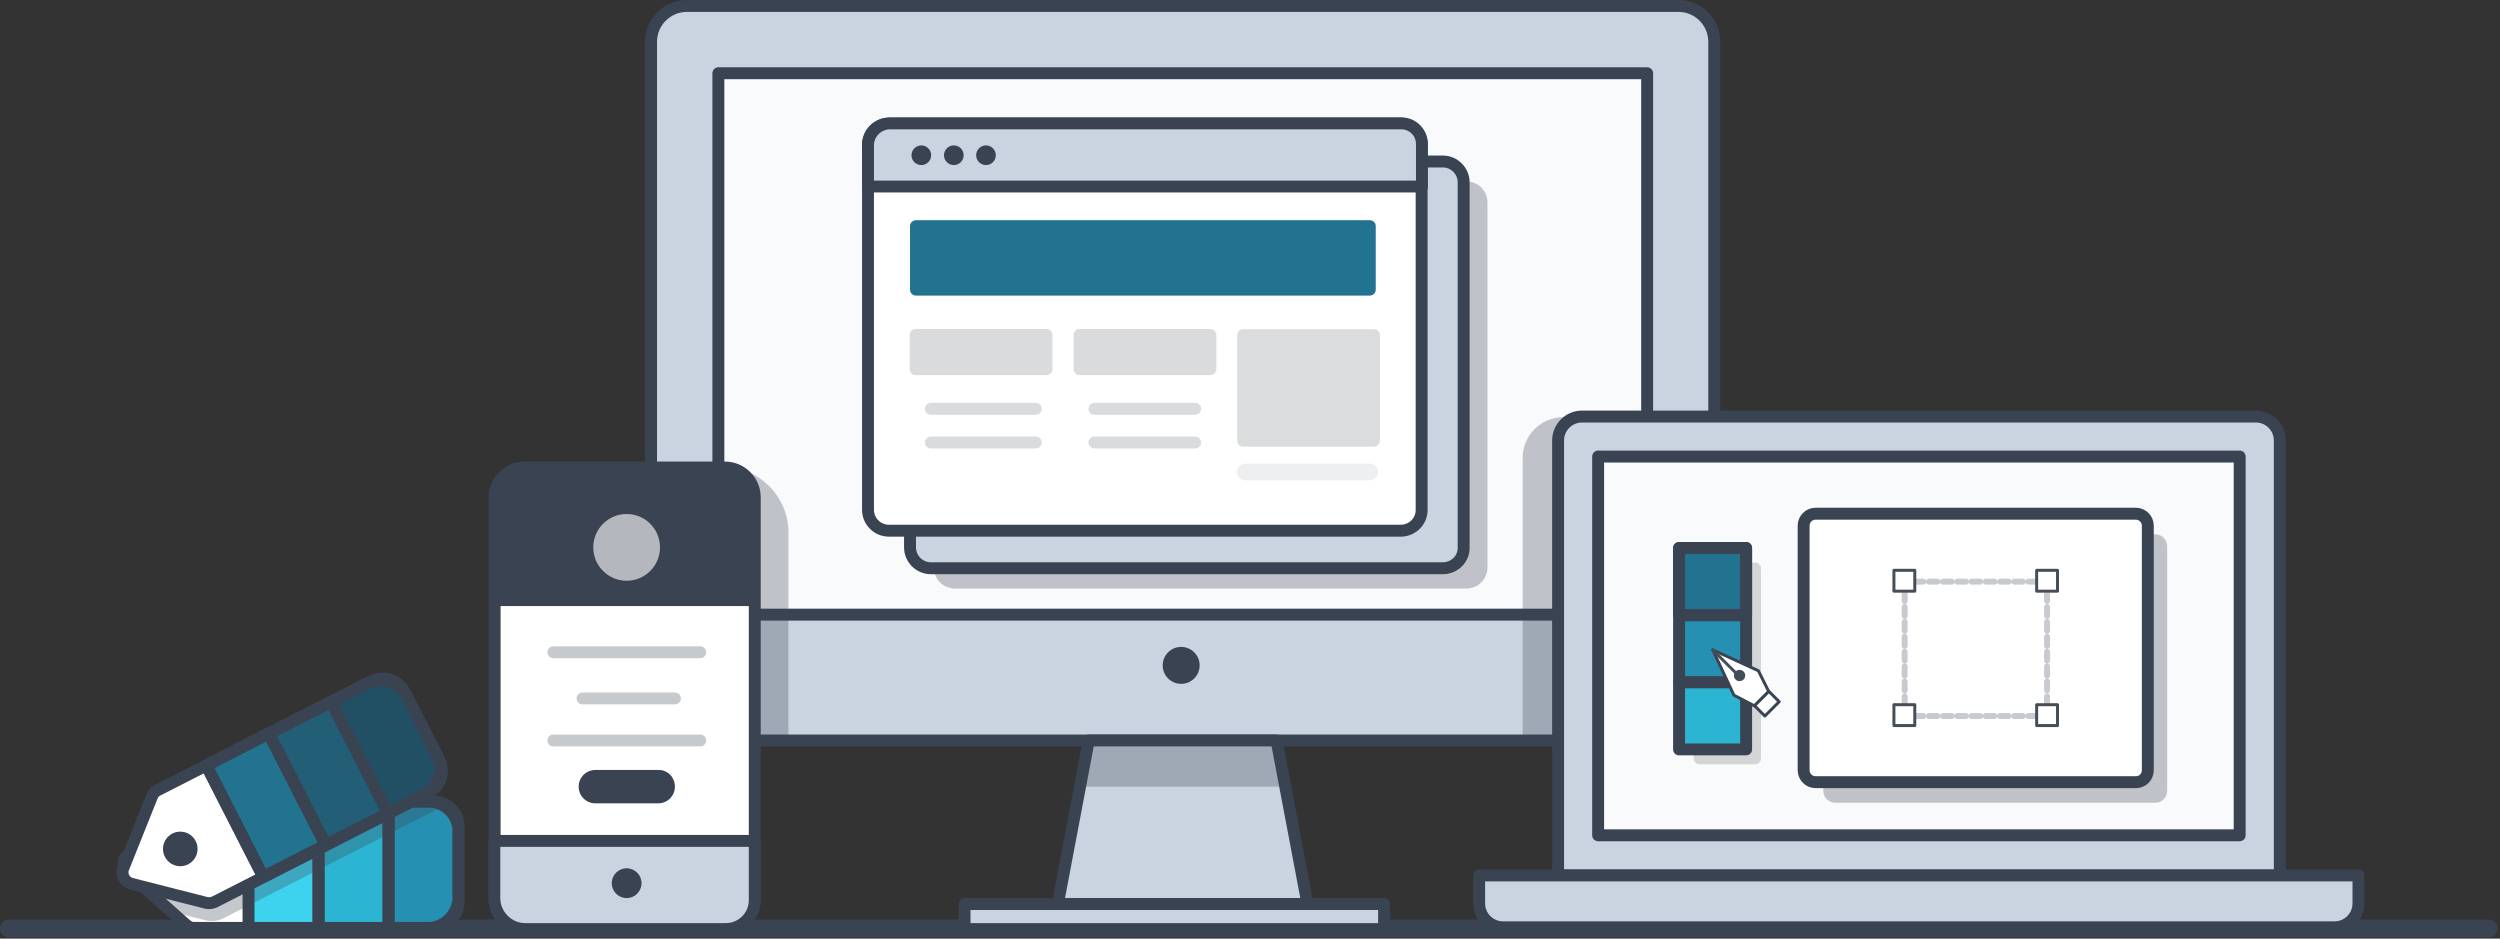<?xml version="1.0" encoding="UTF-8" standalone="no"?><!DOCTYPE svg PUBLIC "-//W3C//DTD SVG 1.1//EN" "http://www.w3.org/Graphics/SVG/1.1/DTD/svg11.dtd"><svg width="100%" height="100%" viewBox="0 0 839 315" version="1.1" xmlns="http://www.w3.org/2000/svg" xmlns:xlink="http://www.w3.org/1999/xlink" xml:space="preserve" xmlns:serif="http://www.serif.com/" style="fill-rule:evenodd;clip-rule:evenodd;stroke-linecap:round;stroke-linejoin:round;stroke-miterlimit:1.5;"><rect x="0" y="0" width="839" height="315" fill="#333333" stroke="none"/><g id="Layer2"><path d="M3,311.6l832.2,-0" style="fill:none;stroke:#3a4352;stroke-width:6px;"/><rect id="XMLID_6_" x="323.7" y="303.4" width="140.8" height="8.4" style="fill:#cad4e0;"/><g id="XMLID_104_"><path id="XMLID_76_" d="M562.3,248.5l-332.2,0c-6.6,0 -12,-5.4 -12,-12l-0,-222.5c-0,-6.6 5.4,-12 12,-12l332.2,0c6.6,0 12,5.4 12,12l-0,222.4c-0,6.7 -5.3,12.1 -12,12.1Z" style="fill:#cad4e0;fill-rule:nonzero;stroke:#3a4352;stroke-width:1px;stroke-linecap:butt;stroke-miterlimit:2;"/><path id="XMLID_80_" d="M553.187,206.279l0,-181.7l-312.6,0l0,181.7l312.6,0Z" style="fill:#f8fafc;stroke:#3a4352;stroke-width:1px;stroke-linecap:butt;stroke-miterlimit:2;"/><path id="XMLID_18_" d="M563.1,248.5l-52.1,0l-0,-94.8c-0,-7.6 6.1,-13.7 13.7,-13.7l38.4,0l-0,108.5Z" style="fill:#3a4352;fill-opacity:0.3;fill-rule:nonzero;"/><path id="XMLID_107_" d="M243.4,156.9l-25.3,0l-0,74.7c-0,9.3 8,16.9 17.4,16.9l29.1,-0l-0,-70c-0.1,-11.7 -9.6,-21.6 -21.2,-21.6Z" style="fill:#3a4352;fill-opacity:0.3;fill-rule:nonzero;"/><path id="XMLID_5_" d="M563.3,248.5l-332.8,0c-6.6,0 -12,-5.4 -12,-12l-0,-222.5c-0,-6.6 5.4,-12 12,-12l332.8,0c6.6,0 12,5.4 12,12l-0,222.4c-0,6.7 -5.4,12.1 -12,12.1Z" style="fill:none;fill-rule:nonzero;stroke:#3a4352;stroke-width:4px;stroke-miterlimit:10;"/><path id="XMLID_7_" d="M552.785,206.277l-0,-181.7l-311.7,-0l-0,181.7l311.7,-0Z" style="fill:none;stroke:#3a4352;stroke-width:4px;stroke-miterlimit:10;"/></g><path id="XMLID_179_" d="M492.2,197.5l-171.8,0c-3.9,0 -7,-3.2 -7,-7l0,-122.6c0,-3.9 3.2,-7 7,-7l171.8,0c3.9,0 7,3.2 7,7l0,122.5c-0,3.9 -3.1,7.1 -7,7.1Z" style="fill:#3a4352;fill-opacity:0.3;fill-rule:nonzero;"/><path id="XMLID_134_" d="M484.2,190.7l-171.8,0c-3.9,0 -7,-3.2 -7,-7l0,-122.5c0,-3.9 3.2,-7 7,-7l171.8,0c3.9,0 7,3.2 7,7l0,122.5c0.1,3.9 -3.1,7 -7,7Z" style="fill:#cad4e0;fill-rule:nonzero;"/><path id="XMLID_137_" d="M484.2,190.7l-171.8,0c-3.9,0 -7,-3.2 -7,-7l0,-122.5c0,-3.9 3.2,-7 7,-7l171.8,0c3.9,0 7,3.2 7,7l0,122.5c0.1,3.9 -3.1,7 -7,7Z" style="fill:none;fill-rule:nonzero;stroke:#3a4352;stroke-width:4px;stroke-miterlimit:10;"/><path id="XMLID_96_" d="M438.8,303.4l-83.8,-0l10.4,-54.9l63,-0l10.4,54.9Z" style="fill:#cad4e0;fill-rule:nonzero;"/><path id="XMLID_99_" d="M431.2,264l-2.8,-15.5l-63,0l-2.8,15.5l68.6,0Z" style="fill:#3a4352;fill-opacity:0.3;fill-rule:nonzero;"/><path id="XMLID_3_" d="M438.8,303.4l-83.8,-0l10.4,-54.9l63,-0l10.4,54.9Z" style="fill:none;fill-rule:nonzero;stroke:#3a4352;stroke-width:4px;stroke-miterlimit:10;"/><rect id="XMLID_8_" x="323.7" y="303.4" width="140.8" height="8.4" style="fill:none;stroke:#3a4352;stroke-width:4px;stroke-miterlimit:10;"/><circle id="XMLID_9_" cx="396.4" cy="223.3" r="6.2" style="fill:#3a4352;"/><path id="XMLID_133_" d="M470.1,178.1l-171.8,0c-3.9,0 -7,-3.2 -7,-7l-0,-122.6c-0,-3.9 3.2,-7 7,-7l171.8,0c3.9,0 7,3.2 7,7l-0,122.5c0.1,3.9 -3.1,7.1 -7,7.1Z" style="fill:#fff;fill-rule:nonzero;"/><path id="XMLID_25_" d="M470.1,178.1l-171.8,0c-3.9,0 -7,-3.2 -7,-7l-0,-122.6c-0,-3.9 3.2,-7 7,-7l171.8,0c3.9,0 7,3.2 7,7l-0,122.5c0.1,3.9 -3.1,7.1 -7,7.1Z" style="fill:none;fill-rule:nonzero;stroke:#3a4352;stroke-width:4px;stroke-miterlimit:10;"/><path id="XMLID_105_" d="M477.2,62.6l-185.9,0l0,-13.8c0,-4 3.3,-7.4 7.4,-7.4l171.6,0c3.8,0 6.9,3.1 6.9,6.9l0,14.3Z" style="fill:#cad4e0;fill-rule:nonzero;"/><path id="XMLID_26_" d="M477.2,62.6l-185.9,0l0,-13.8c0,-4 3.3,-7.4 7.4,-7.4l171.6,0c3.8,0 6.9,3.1 6.9,6.9l0,14.3Z" style="fill:none;fill-rule:nonzero;stroke:#3a4352;stroke-width:4px;stroke-miterlimit:10;"/><g id="XMLID_108_"><circle id="XMLID_106_" cx="309.2" cy="52.1" r="3.3" style="fill:#3a4352;"/><circle id="XMLID_109_" cx="320.1" cy="52.1" r="3.3" style="fill:#3a4352;"/><circle id="XMLID_120_" cx="330.9" cy="52.1" r="3.3" style="fill:#3a4352;"/></g><path id="XMLID_122_" d="M459.7,99.2l-152.3,0c-1.1,0 -2,-0.9 -2,-2l0,-21.3c0,-1.1 0.9,-2 2,-2l152.3,0c1.1,0 2,0.9 2,2l0,21.3c-0,1.1 -0.9,2 -2,2Z" style="fill:#22738f;fill-rule:nonzero;"/><g id="XMLID_123_"><path id="XMLID_124_" d="M351.2,125.9l-43.9,0c-1.1,0 -2,-0.9 -2,-2l-0,-11.5c-0,-1.1 0.9,-2 2,-2l43.9,0c1.1,0 2,0.9 2,2l-0,11.5c-0,1.1 -0.8,2 -2,2Z" style="fill:#444e59;fill-opacity:0.2;fill-rule:nonzero;"/><path id="XMLID_125_" d="M312.4,137.2l35.2,0" style="fill:none;fill-rule:nonzero;stroke:#444e59;stroke-opacity:0.2;stroke-width:4px;stroke-miterlimit:10;"/><path id="XMLID_128_" d="M312.4,148.5l35.2,0" style="fill:none;fill-rule:nonzero;stroke:#444e59;stroke-opacity:0.2;stroke-width:4px;stroke-miterlimit:10;"/></g><g id="XMLID_127_"><path id="XMLID_131_" d="M406.2,125.9l-43.9,0c-1.1,0 -2,-0.9 -2,-2l-0,-11.5c-0,-1.1 0.9,-2 2,-2l43.9,0c1.1,0 2,0.9 2,2l-0,11.5c-0,1.1 -0.9,2 -2,2Z" style="fill:#444e59;fill-opacity:0.2;fill-rule:nonzero;"/><path id="XMLID_130_" d="M367.3,137.2l33.8,0" style="fill:none;fill-rule:nonzero;stroke:#444e59;stroke-opacity:0.2;stroke-width:4px;stroke-miterlimit:10;"/><path id="XMLID_129_" d="M367.3,148.5l33.8,0" style="fill:none;fill-rule:nonzero;stroke:#444e59;stroke-opacity:0.2;stroke-width:4px;stroke-miterlimit:10;"/></g><g id="XMLID_132_" opacity="0.2"><path id="XMLID_135_" d="M461.1,149.9l-43.9,0c-1.1,0 -2,-0.9 -2,-2l-0,-35.4c-0,-1.1 0.9,-2 2,-2l43.9,0c1.1,0 2,0.9 2,2l-0,35.4c-0,1.1 -0.9,2 -2,2Z" style="fill:#444e59;fill-rule:nonzero;"/></g><g id="XMLID_126_" opacity="0.09"><path id="XMLID_136_" d="M459.7,161.2l-41.8,0c-1.6,0 -2.8,-1.3 -2.8,-2.8c-0,-1.5 1.3,-2.8 2.8,-2.8l41.8,0c1.6,0 2.8,1.3 2.8,2.8c-0,1.5 -1.3,2.8 -2.8,2.8Z" style="fill:#444e59;fill-rule:nonzero;"/></g><g id="XMLID_12_"><path id="XMLID_71_" d="M145.5,269l-80.6,0c-1,0 -1.9,0.3 -2.6,1l-19.5,17c-1.8,1.6 -1.8,4.4 -0,5.9l19.5,17.3c0.7,0.6 1.6,1.2 2.6,1.2l80.6,0c4.6,0 8.4,-4.2 8.4,-8.8l-0,-25.5c-0.1,-4.4 -3.8,-8.1 -8.4,-8.1Zm-82.8,25.9c-2.7,0 -5,-2.2 -5,-5c-0,-2.8 2.2,-5 5,-5c2.8,0 5,2.2 5,5c-0,2.8 -2.2,5 -5,5Z" style="fill:#fff;fill-rule:nonzero;"/><rect id="XMLID_70_" x="83.4" y="269" width="23.5" height="42.5" style="fill:#3dd2ee;"/><rect id="XMLID_69_" x="106.9" y="269" width="23.5" height="42.5" style="fill:#2cb5d3;"/><path id="XMLID_58_" d="M143.4,311.5l-13,0l-0,-42.5l13.4,0c5.5,0 10.1,4.5 10.1,10.1l-0,22c-0.1,5.7 -4.8,10.4 -10.5,10.4Z" style="fill:#2590b1;fill-rule:nonzero;"/><path id="XMLID_117_" d="M147.7,271.1c-0.4,-0.1 -0.8,-0.1 -1.2,-0.1l-80.6,0c-1,0 -1.9,0.3 -2.6,1l-19.5,17c-1.8,1.6 -1.8,4.4 -0,5.9l12.2,10.7l13.2,3.3c0.6,0.2 1.3,0.2 2,0.2c1.3,0 2.5,-0.3 3.7,-0.9l71.8,-36.6c0.3,-0.1 0.7,-0.3 1,-0.5Zm-84,25.8c-2.7,0 -5,-2.2 -5,-5c-0,-2.8 2.2,-5 5,-5c2.8,0 5,2.2 5,5c-0,2.8 -2.2,5 -5,5Z" style="fill:#3a4352;fill-opacity:0.3;fill-rule:nonzero;"/><path id="XMLID_29_" d="M145.5,269l-80.6,0c-1,0 -1.9,0.3 -2.6,1l-19.5,17c-1.8,1.6 -1.8,4.4 -0,5.9l19.5,17.3c0.7,0.6 1.6,1.2 2.6,1.2l80.6,0c4.6,0 8.4,-4.2 8.4,-8.8l-0,-25.5c-0.1,-4.4 -3.8,-8.1 -8.4,-8.1Zm-82.8,25.9c-2.7,0 -5,-2.2 -5,-5c-0,-2.8 2.2,-5 5,-5c2.8,0 5,2.2 5,5c-0,2.8 -2.2,5 -5,5Z" style="fill:none;fill-rule:nonzero;stroke:#3a4352;stroke-width:4px;stroke-miterlimit:10;"/><rect id="XMLID_17_" x="83.4" y="269" width="23.5" height="42.5" style="fill:none;stroke:#3a4352;stroke-width:4px;stroke-miterlimit:10;"/><rect id="XMLID_21_" x="106.9" y="269" width="23.5" height="42.5" style="fill:none;stroke:#3a4352;stroke-width:4px;stroke-miterlimit:10;"/><path id="XMLID_22_" d="M143.4,311.5l-13,0l-0,-42.5l13.4,0c5.5,0 10.1,4.5 10.1,10.1l-0,22c-0.1,5.7 -4.8,10.4 -10.5,10.4Z" style="fill:none;fill-rule:nonzero;stroke:#3a4352;stroke-width:4px;stroke-miterlimit:10;"/></g><g id="XMLID_20_"><path id="XMLID_74_" d="M124.7,228.6l-71.8,36.6c-0.9,0.4 -1.5,1.2 -1.9,2.1l-9.6,24c-0.9,2.2 0.4,4.7 2.7,5.3l25.1,6.4c0.9,0.2 1.9,0.1 2.8,-0.3l71.8,-36.6c4.1,-2.1 5.7,-7.1 3.6,-11.1l-11.6,-22.7c-2.1,-4.2 -7.1,-5.8 -11.1,-3.7Z" style="fill:#fff;fill-rule:nonzero;"/><path id="XMLID_77_" d="M111.176,235.45l-20.934,10.681l19.089,37.413l20.934,-10.68l-19.089,-37.414Z" style="fill:#225e75;"/><path id="XMLID_33_" d="M124.7,228.6l-71.8,36.6c-0.9,0.4 -1.5,1.2 -1.9,2.1l-9.6,24c-0.9,2.2 0.4,4.7 2.7,5.3l25.1,6.4c0.9,0.2 1.9,0.1 2.8,-0.3l71.8,-36.6c4.1,-2.1 5.7,-7.1 3.6,-11.1l-11.6,-22.7c-2.1,-4.2 -7.1,-5.8 -11.1,-3.7Z" style="fill:none;fill-rule:nonzero;stroke:#3a4352;stroke-width:4px;stroke-miterlimit:10;"/><circle id="XMLID_34_" cx="60.5" cy="284.9" r="5.8" style="fill:#3a4352;"/><path id="XMLID_79_" d="M90.197,246.185l-20.934,10.681l19.089,37.413l20.934,-10.68l-19.089,-37.414Z" style="fill:#22738f;stroke:#444e59;stroke-width:4px;stroke-miterlimit:10;"/><path id="XMLID_32_" d="M90.197,246.185l-20.934,10.681l19.089,37.413l20.934,-10.68l-19.089,-37.414Z" style="fill:none;stroke:#3a4352;stroke-width:4px;stroke-miterlimit:10;"/><path id="XMLID_31_" d="M111.176,235.45l-20.934,10.681l19.089,37.413l20.934,-10.68l-19.089,-37.414Z" style="fill:none;stroke:#3a4352;stroke-width:4px;stroke-miterlimit:10;"/><path id="XMLID_30_" d="M142.2,266.8l-12,6.1l-19.1,-37.4l12,-6.1c4.9,-2.5 10.9,-0.6 13.5,4.4l10,19.6c2.5,4.9 0.5,10.9 -4.4,13.4Z" style="fill:#214f63;fill-rule:nonzero;"/><path id="XMLID_78_" d="M142.2,266.8l-12,6.1l-19.1,-37.4l12,-6.1c4.9,-2.5 10.9,-0.6 13.5,4.4l10,19.6c2.5,4.9 0.5,10.9 -4.4,13.4Z" style="fill:none;fill-rule:nonzero;stroke:#3a4352;stroke-width:4px;stroke-miterlimit:10;"/></g><path id="XMLID_102_" d="M243.3,311.8l-67.3,0c-5.5,0 -10,-4.5 -10,-10l-0,-134.9c-0,-5.5 4.5,-10 10,-10l67.3,0c5.5,0 10,4.5 10,10l-0,134.9c-0,5.6 -4.5,10 -10,10Z" style="fill:#fff;fill-rule:nonzero;"/><path id="XMLID_83_" d="M254.7,203.4l-88.7,-0l-0,-36.7c-0,-5.4 4.4,-9.8 9.8,-9.8l68.5,0c5.7,0 10.3,4.7 10.3,10.3l-0,36.2l0.1,0Z" style="fill:#3a4352;fill-rule:nonzero;"/><path id="XMLID_10_" d="M243.3,311.8l-67.3,0c-5.5,0 -10,-4.5 -10,-10l-0,-134.9c-0,-5.5 4.5,-10 10,-10l67.3,0c5.5,0 10,4.5 10,10l-0,134.9c-0,5.6 -4.5,10 -10,10Z" style="fill:none;fill-rule:nonzero;stroke:#3a4352;stroke-width:4px;stroke-miterlimit:10;"/><path id="XMLID_82_" d="M243.4,311.8l-67.1,0c-5.7,0 -10.4,-4.7 -10.4,-10.4l-0,-19.2l87.4,0l-0,19.7c-0,5.5 -4.5,9.9 -9.9,9.9Z" style="fill:#cad4e0;fill-rule:nonzero;"/><path id="XMLID_81_" d="M243.6,311.8l-67.3,0c-5.7,0 -10.4,-4.7 -10.4,-10.4l-0,-19.2l87.4,0l-0,19.9c-0,5.4 -4.4,9.7 -9.7,9.7Z" style="fill:none;fill-rule:nonzero;stroke:#3a4352;stroke-width:4px;stroke-miterlimit:10;"/><circle id="XMLID_84_" cx="210.3" cy="296.4" r="5" style="fill:#3a4352;"/><path id="XMLID_86_" d="M185.7,218.9l49.3,-0" style="fill:none;fill-rule:nonzero;stroke:#444e59;stroke-opacity:0.3;stroke-width:4px;stroke-miterlimit:10;"/><path id="XMLID_87_" d="M195.5,234.4l31,-0" style="fill:none;fill-rule:nonzero;stroke:#444e59;stroke-opacity:0.3;stroke-width:4px;stroke-miterlimit:10;"/><path id="XMLID_88_" d="M185.7,248.5l49.3,0" style="fill:none;fill-rule:nonzero;stroke:#444e59;stroke-opacity:0.3;stroke-width:4px;stroke-miterlimit:10;"/><circle id="XMLID_85_" cx="210.3" cy="183.7" r="11.2" style="fill:#fff;fill-opacity:0.62;"/><path id="XMLID_89_" d="M226.5,264c-0,3.1 -2.5,5.6 -5.6,5.6l-21.1,0c-3.1,0 -5.6,-2.5 -5.6,-5.6c-0,-3.1 2.5,-5.6 5.6,-5.6l21.1,0c3.1,-0.1 5.6,2.4 5.6,5.6Z" style="fill:#3a4352;fill-rule:nonzero;"/><path id="XMLID_100_" d="M764.5,293.5l-242.3,0l-0,-145.6c-0,-4.3 3.5,-7.8 7.8,-7.8l226.8,0c4.2,0 7.6,3.4 7.6,7.6l0,145.8l0.1,0Z" style="fill:#cad4e0;fill-rule:nonzero;"/><path id="XMLID_11_" d="M765.1,293.8l-242.2,0l0,-146c0,-4.4 3.6,-8 8,-8l226.2,0c4.4,0 8,3.6 8,8l-0,146Z" style="fill:none;fill-rule:nonzero;stroke:#3a4352;stroke-width:4px;stroke-miterlimit:10;"/><path id="XMLID_101_" d="M751.827,280.926l0,-128.2l-215.5,0l0,128.2l215.5,0Z" style="fill:#f8fafc;"/><path id="XMLID_183_" d="M589,256.5l-18.6,0c-1.1,0 -2,-0.9 -2,-2l0,-63.7c0,-1.1 0.9,-2 2,-2l18.6,-0c1.1,-0 2,0.9 2,2l0,63.8c0,1 -0.9,1.9 -2,1.9Z" style="fill:#848484;fill-opacity:0.32;fill-rule:nonzero;"/><path id="XMLID_178_" d="M723.3,269.4l-107.4,0c-2.2,0 -4,-1.8 -4,-4l-0,-82.1c-0,-2.2 1.8,-4 4,-4l107.4,0c2.2,0 4,1.8 4,4l-0,82.1c-0,2.2 -1.7,4 -4,4Z" style="fill:#3a4352;fill-opacity:0.3;fill-rule:nonzero;"/><path id="XMLID_103_" d="M751.637,280.32l0,-127.1l-215.3,0l0,127.1l215.3,0Z" style="fill:none;stroke:#3a4352;stroke-width:4px;stroke-miterlimit:10;"/><path id="XMLID_110_" d="M791.5,293.8l-295.1,0l0,9.4c0,4.4 3.6,8 8,8l279.1,0c4.4,0 8,-3.6 8,-8l0,-9.4Z" style="fill:#cad4e0;fill-rule:nonzero;"/><path id="XMLID_206_" d="M507.7,311.8l272.6,0c5.5,0 10,-4.2 11,-9.9l-294.7,0c1,5.7 5.6,9.9 11.1,9.9Z" style="fill:#cad4e0;fill-opacity:0.8;fill-rule:nonzero;"/><path id="XMLID_15_" d="M791.5,293.8l-295.1,0l0,9.4c0,4.4 3.6,8 8,8l279.1,0c4.4,0 8,-3.6 8,-8l0,-9.4Z" style="fill:none;fill-rule:nonzero;stroke:#3a4352;stroke-width:4px;stroke-miterlimit:10;"/><rect id="XMLID_201_" x="563.1" y="183.7" width="22.5" height="22.5" style="fill:#22738f;"/><rect id="XMLID_138_" x="563.5" y="183.9" width="22.5" height="22.5" style="fill:none;stroke:#444e59;stroke-width:4px;stroke-miterlimit:10;"/><rect id="XMLID_180_" x="563.5" y="183.9" width="22.5" height="22.5" style="fill:none;stroke:#3a4352;stroke-width:4px;stroke-miterlimit:10;"/><rect id="XMLID_156_" x="563.1" y="206.2" width="22.5" height="22.5" style="fill:#2590b1;"/><rect id="XMLID_140_" x="563.5" y="206.5" width="22.5" height="22.5" style="fill:none;stroke:#3a4352;stroke-width:4px;stroke-miterlimit:10;"/><rect id="XMLID_202_" x="563.1" y="228.7" width="22.5" height="22.5" style="fill:#2cb5d3;"/><rect id="XMLID_143_" x="563.5" y="229" width="22.5" height="22.5" style="fill:none;stroke:#3a4352;stroke-width:4px;stroke-miterlimit:10;"/><path id="XMLID_115_" d="M716.8,262.5l-107.5,0c-2.2,0 -4,-1.8 -4,-4l-0,-82.1c-0,-2.2 1.8,-4 4,-4l107.5,0c2.2,0 4,1.8 4,4l-0,82.1c-0,2.3 -1.8,4 -4,4Z" style="fill:#fff;fill-rule:nonzero;"/><path id="XMLID_139_" d="M716.8,262.5l-107.5,0c-2.2,0 -4,-1.8 -4,-4l-0,-82.1c-0,-2.2 1.8,-4 4,-4l107.5,0c2.2,0 4,1.8 4,4l-0,82.1c-0,2.3 -1.8,4 -4,4Z" style="fill:none;fill-rule:nonzero;stroke:#3a4352;stroke-width:4px;stroke-miterlimit:10;"/><g id="XMLID_147_" opacity="0.3"><g id="XMLID_205_"><path id="XMLID_419_" d="M687,238.8l0,1.5l-1.5,0" style="fill:none;fill-rule:nonzero;stroke:#444e59;stroke-width:2px;stroke-linecap:butt;stroke-miterlimit:4;"/><path id="XMLID_418_" d="M683.6,240.3l-41.9,0" style="fill:none;fill-rule:nonzero;stroke:#444e59;stroke-width:2px;stroke-linecap:butt;stroke-miterlimit:4;stroke-dasharray:2.86,1.91;"/><path id="XMLID_417_" d="M640.7,240.3l-1.5,0l-0,-1.5" style="fill:none;fill-rule:nonzero;stroke:#444e59;stroke-width:2px;stroke-linecap:butt;stroke-miterlimit:4;"/><path id="XMLID_416_" d="M639.2,236.7l-0,-39" style="fill:none;fill-rule:nonzero;stroke:#444e59;stroke-width:2px;stroke-linecap:butt;stroke-miterlimit:4;stroke-dasharray:3,2;"/><path id="XMLID_415_" d="M639.2,196.7l-0,-1.5l1.5,0" style="fill:none;fill-rule:nonzero;stroke:#444e59;stroke-width:2px;stroke-linecap:butt;stroke-miterlimit:4;"/><path id="XMLID_214_" d="M642.6,195.2l41.9,0" style="fill:none;fill-rule:nonzero;stroke:#444e59;stroke-width:2px;stroke-linecap:butt;stroke-miterlimit:4;stroke-dasharray:2.86,1.91;"/><path id="XMLID_213_" d="M685.5,195.2l1.5,0l0,1.5" style="fill:none;fill-rule:nonzero;stroke:#444e59;stroke-width:2px;stroke-linecap:butt;stroke-miterlimit:4;"/><path id="XMLID_211_" d="M687,198.7l0,39.1" style="fill:none;fill-rule:nonzero;stroke:#444e59;stroke-width:2px;stroke-linecap:butt;stroke-miterlimit:4;stroke-dasharray:3,2;"/></g></g><g id="XMLID_155_"><rect id="XMLID_154_" x="635.9" y="191.7" width="7.1" height="7.1" style="fill:#fff;"/><rect id="XMLID_153_" x="635.6" y="191.4" width="7" height="7" style="fill:none;stroke:#444e59;stroke-width:1px;stroke-linecap:butt;stroke-miterlimit:10;"/></g><g id="XMLID_157_"><rect id="XMLID_159_" x="635.9" y="236.7" width="7.1" height="7.1" style="fill:#fff;"/><rect id="XMLID_158_" x="635.6" y="236.5" width="7" height="7" style="fill:none;stroke:#444e59;stroke-width:1px;stroke-linecap:butt;stroke-miterlimit:10;"/></g><g id="XMLID_162_"><rect id="XMLID_166_" x="683.5" y="191.7" width="7.1" height="7.1" style="fill:#fff;"/><rect id="XMLID_164_" x="683.5" y="191.4" width="7" height="7" style="fill:none;stroke:#444e59;stroke-width:1px;stroke-linecap:butt;stroke-miterlimit:10;"/></g><g id="XMLID_196_"><rect id="XMLID_198_" x="683.5" y="236.7" width="7.1" height="7.1" style="fill:#fff;"/><rect id="XMLID_197_" x="683.5" y="236.5" width="7" height="7" style="fill:none;stroke:#444e59;stroke-width:1px;stroke-linecap:butt;stroke-miterlimit:10;"/></g><g id="XMLID_229_"><g id="XMLID_225_"><path id="XMLID_230_" d="M574.8,218.1l7.1,15.2l6.9,3.6l4.8,-4.8l-3.5,-7l-15.3,-7Z" style="fill:#fff;fill-rule:nonzero;"/><path id="XMLID_227_" d="M574.8,218.1l7.1,15.2l6.9,3.6l4.8,-4.8l-3.5,-7l-15.3,-7Z" style="fill:none;fill-rule:nonzero;stroke:#3a4352;stroke-width:1px;stroke-linecap:butt;stroke-miterlimit:10;"/><circle id="XMLID_224_" cx="583.8" cy="226.7" r="1.9" style="fill:#444e59;"/><path id="XMLID_226_" d="M574.8,218.1l7.9,7.9" style="fill:none;fill-rule:nonzero;stroke:#444e59;stroke-width:1px;stroke-miterlimit:10;"/></g><path id="XMLID_231_" d="M593.63,232.021l-4.808,4.808l3.464,3.465l4.809,-4.808l-3.465,-3.465Z" style="fill:#fff;"/><path id="XMLID_228_" d="M593.63,232.021l-4.808,4.808l3.464,3.465l4.809,-4.808l-3.465,-3.465Z" style="fill:none;stroke:#3a4352;stroke-width:1px;stroke-linecap:butt;stroke-miterlimit:10;"/></g></g></svg>